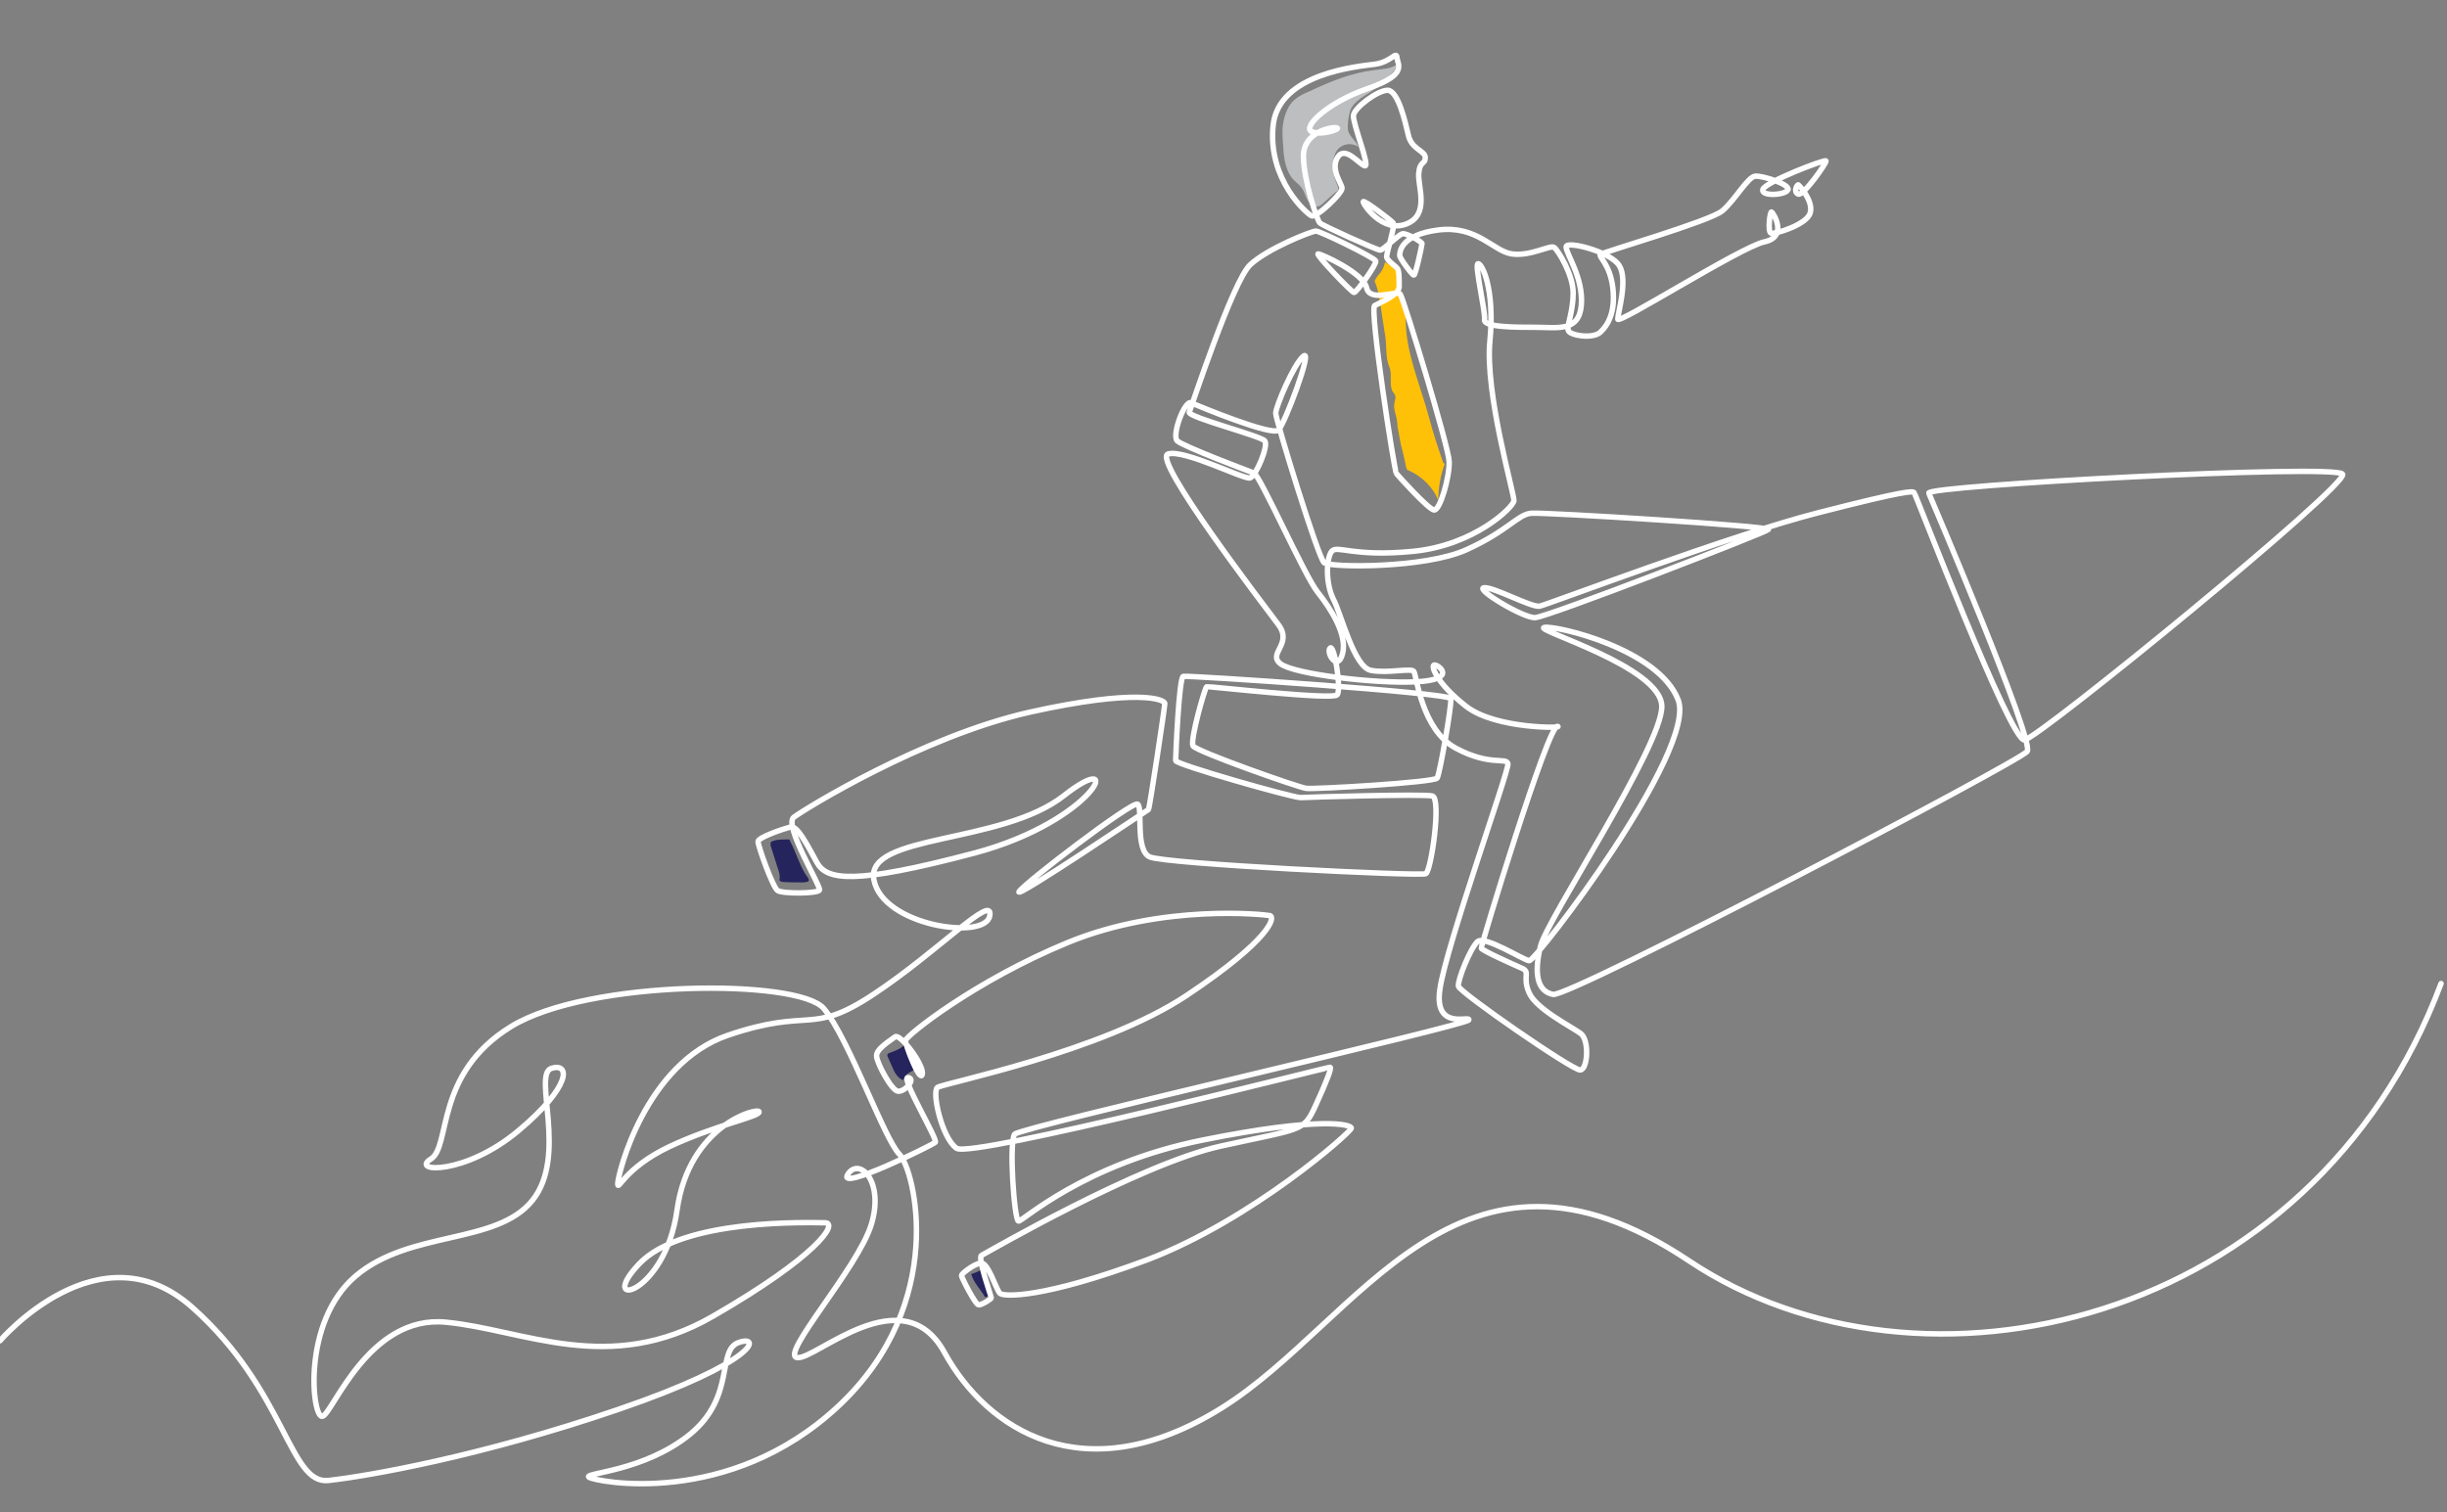 <?xml version="1.0" encoding="UTF-8"?>
<svg xmlns="http://www.w3.org/2000/svg" version="1.1" viewBox="0 0 450 278.1">
  <rect x="0" y="0" width="450" height="278.1" fill="#808080" stroke="none"/>
  <defs>
    <style>
      .cls-1 {
        fill: #ffc107;
      }

      .cls-2 {
        fill: #25245d;
      }

      .cls-3 {
        fill: #bcbec0;
      }

      .cls-4 {
        fill: none;
        stroke: #fff;
        stroke-linecap: round;
        stroke-linejoin: round;
      }
    </style>
  </defs>
  <!-- Generator: Adobe Illustrator 28.7.0, SVG Export Plug-In . SVG Version: 1.2.0 Build 136)  -->
  <g>
    <g id="Layer_1">
      <g id="_14-1">
        <path class="cls-3" d="M243.2,37.5c-.2.1-.3.3-.6.4-.8.3-1.7-.3-2.1-1s-.6-1.6-1.1-2.3c-.4-.6-1-1-1.5-1.5-1.4-1.5-1.8-3.8-1.9-5.9-.1-1.6-.3-3.1,0-4.7s.9-3.1,2-4.1c.8-.7,1.8-1.2,2.8-1.6,3.8-1.8,7.7-3.4,11.9-3.9,1.4-.2,2.8-.2,4-.9.1.4-.2.9-.5,1.2-1.2,1.4-2.5,2.6-4,3.6-1.4.9-2.9,1.7-3.7,3.1-.4.8-.5,1.7-.6,2.6,0,.5-.1,1,0,1.5.3,1.2,1.5,1.9,1.9,3-1.2-.8-2.9-.6-3.8.5-.5.6-.7,1.3-.8,2.1-.2,1.5.1,3,.7,4.4.4.9.2,1-.6,1.6-.7.6-1.3,1.2-2,1.8h0Z"/>
        <path class="cls-1" d="M252.8,51.7c.2-.6.7-1.1,1.1-1.6.4-.6.7-1.2.8-1.9,1,.6,2.1,1.3,2.4,2.4.1.5.1,1,.1,1.5.1,2.2,1.4,4.3,1.3,6.6,0,6.2,2.7,12.1,4.3,18.1.7,2.7,1.6,5.4,2.5,8,0,.2.2.5.4.5-.8,2.1-1.2,4.5-1.2,6.7-1-2.4-3-4.4-5.5-5.5-.1,0-.2-.1-.3-.2,0,0,0-.2-.1-.3-.3-1.4-.6-2.9-1-4.3-.2-1.1-.4-2.2-.6-3.3,0-.5-.1-1.1-.2-1.6-.2-.8-.5-1.6-.4-2.4,0-.5.3-1,.2-1.5,0-.3-.3-.6-.5-.9-.7-1.3,0-3.1-.6-4.5-.7-1.7-.5-3.5-.7-5.3-.4-2.4-.7-4.8-1.1-7.1-.2-1.1-.4-2.3-.9-3.3h0Z"/>
        <path class="cls-2" d="M178.5,234.4l.5-.2c.6-.2,1.2-.5,1.7-.9,0,0,0,0,0,.1,0,.5.2.9.4,1.3.4,1.1.8,2.2,1.2,3.3,0,0,0,.1,0,.2,0,0-.1.1-.2.1-.3,0-.6.2-.9.3,0,0-.1,0-.1,0,0,0,0,0,0-.1-.8-1.4-2.1-2.6-2.5-4.2h0Z"/>
        <path class="cls-2" d="M164,193.5c.8-.3,1.6-.6,2.2-1.2,0,0,.1-.1.2-.1,0,0,.1,0,.1.1.8,1.2,1.4,2.4,1.9,3.7,0,.2.1.4,0,.6,0,.1-.2.2-.3.2-.8.4-1.6.8-1.9,1.6,0,0,0,.2-.1.2,0,0-.2,0-.2,0-.8-.4-1.4-1.3-1.7-2.1-.3-.6-.5-1.2-.8-1.8-.4-.8-.3-.9.6-1.2h0Z"/>
        <path class="cls-2" d="M143.7,162.1c0,0-.1,0-.2,0-.2-.1-.2-.4-.1-.6,0-.5-.1-1.1-.3-1.6-.5-1.5-.9-2.9-1.4-4.4,0-.1,0-.3,0-.4,0-.3.4-.4.7-.5.7-.2,1.5-.2,2.3-.2s.3,0,.4,0c.1,0,.2.2.2.3,1,1.9,1.6,4,2.7,5.9.7,1.1,1.4,1.6-.3,1.7-1.3,0-2.7,0-4-.1h0Z"/>
        <path class="cls-4" d="M0,246.6s18.3-21.4,35.4-6.1c17.2,15.3,17.8,32.6,25,31.8,7.2-.8,28-4.4,53.4-13.1,25.4-8.7,26.3-13.7,22.1-12.3s-.5,9.9-9,16.9c-8.5,6.9-19.7,7.1-18.6,7.9,1.1.8,25.7,5.8,45.9-13.1,20.2-18.9,14-43.5,11.2-46.3-2.8-2.8-9.3-21.3-13.9-26.8s-43.3-5.4-57.5,3.3c-14.2,8.7-11,22.1-14.8,24.4-3.8,2.4,6.3,3,16.1-5.2,9.8-8.2,9.6-12.6,6.1-11.5s3.1,16.1-3.5,24.3-22.5,5.4-32.5,13.9-8,26.3-6.1,25.8c1.9-.5,8.5-18.8,22.8-17.3,14.3,1.4,29.9,9.9,49-1.1,19.1-11,23.2-17.2,20.6-17.2s-26.2-.9-34.2,7.6c-8,8.5,4.8,5.9,7-9.9,2.2-15.8,15-19,15.1-18.1s-8,2.4-16.5,6.4c-8.4,4-9.5,8.4-9.5,6.8s5-22.1,20.3-27.3c15.3-5.2,15.1.2,26.7-7.5,11.7-7.7,22.3-18.9,21.4-14.4s-19.7,1.8-21.3-6.7c-1.6-8.5,23.5-6.4,35-15.5,11.6-9.1,5.7,4.7-16.5,10.6-22.3,5.9-27.2,5-29,1.7-1.8-3.3-3.6-6.8-4.8-6.5-1.2.3-6,1.9-6,2.7s2.7,8.4,3.6,9c.8.6,7.4.6,7.7-.1s-6.7-12-4.7-13.4c2-1.5,23.5-14.8,43.3-19.3,19.8-4.4,24.9-2.4,24.9-1.6,0,.7-2.8,19.3-3,19.5-.2.1-24.7,16.6-23.8,15.1s20.8-16.7,21.8-16.1-.5,8.4,2.2,9.7c2.7,1.3,49.8,3.6,50.8,3.1s2.9-13.9,1.2-14.3-22.5.2-24.2.3c-1.6,0-23-6.1-23-6.8s.6-15.3,1.4-15.5,48.9,3,49.2,4.1c.2,1.1-2,13.7-2.5,14.6-.4.8-22.5,2.1-24.1,1.9-1.5-.2-20.2-6.8-20.8-7.8-.6-1,2.2-10.8,2.5-10.9s23.2,2.5,24,1.5c.8-.9-.5-9.4-1.3-8.6-.8.8,1.4,4.5,2.3,1,.9-3.5-2.2-8.3-4.6-11.3-2.4-3-10.6-21.5-11.7-21.9s-13-4.9-14.1-5.9c-1.1-1,1.4-7.7,2.6-7,1.3.6,14.9,6.2,16,5,1.2-1.2,6.4-15.1,4.6-13.6s-5.1,9.3-5.1,10.5,7.8,26.6,8.9,27.5,18.5,1.1,26.2-2.4c7.7-3.5,9.4-6.5,11.9-6.7,2.6-.2,44.3,2.4,43.6,3-.6.6-40.6,16.1-42.9,16.2-2.2.1-11.1-5.3-9.4-5.5,1.7-.2,8.6,3.6,10.2,3.4,1.5-.3,35.2-13.1,51.3-17.2,16-4.1,17.3-4,17.6-3.7.3.3,17.7,45.8,20.3,45.5s59.8-47,58.5-48.9c-1.3-1.9-76.7,2.1-76.1,3.5s19.5,45.7,18.1,47.5c-1.4,1.9-84.2,45.3-87.2,44.7s-3.5-4-2.3-8.9c1.2-4.9,22.4-36.8,22.3-44.1s-23.8-14.1-21.6-14.5,21,4,24.6,13.3c3.6,9.2-26.2,48.2-27.4,48-1.2-.2-8.2-4.7-9.5-3.5s-3.7,7.1-3.5,8.2,21,15.5,22.4,15.4c1.4-.1,1.7-5.5.1-6.7-1.6-1.2-8.2-4.5-9.5-7.5s.3-3.8-1.3-4.5-7.4-3.3-7.5-3.7,12.3-41.1,14-40.8c1.6.3-11.3.6-16.8-3.7-5.5-4.3-6.6-7.6-5.8-7.6s4.3,2.7-3.3,3.1c-7.6.4-22.5-1.4-25-3.3-2.5-1.9,2.3-3.6-.4-7.2-2.7-3.6-23.3-30.5-20.3-31.4,3-.9,14.1,4.8,15.1,4.4,1.1-.4,3.4-5.9,2.7-6.8-.6-.9-14.3-4.4-13.9-5.3.4-.9,8-24.1,11.2-27.1s11.3-6.2,12.1-6.2c.8,0,10.8,4.9,11,5.5s-3.6,5.9-4,5.8c-.4,0-7.2-7.1-6.6-7.1.6,0,8.3,3.5,8.9,6.2.6,2.8,5.6.4,6.2,1.2s8.9,28,9,30.8-1.7,9.1-2.8,8.9-6.6-6.3-6.9-6.7c-.4-.4-5-30.4-4-30.9.9-.5,4.4-1.9,4.5-3.4,0-1.5,0-2.6-.2-3.2s-2.1-1.6-2.1-2.4,1.6-5.7,1.2-6.2-5.4-4.3-5.5-3.9,3.5,5.8,7.9,4.1c4.4-1.7,2.1-6.9,2.3-9.3.2-2.4,1.2-1.6,1.2-2.9s-2.5-1.5-3.1-4.1c-.6-2.6-1.9-8.2-3.8-8.3-1.9,0-6.1,3.2-6.3,4.6s3.1,9.5,2.1,9.3c-1-.2-3.6-3.8-5-1.6-1.4,2.2.7,4.8.8,5.7.1.9-4.7,5.5-5.6,5.1-.9-.4-8-6.6-7.1-16.4.8-9.9,15.9-11.1,18.8-11.5,2.9-.4,3.9-2.5,4-1.2.1,1.3,2.1,3.1-5.4,5.7-7.5,2.6-12,7.1-10.3,7.9s5.6-.5,4.6-.7-6.1.8-6.1,5.2,2.5,11.8,3,12.3c.5.5,10.5,5,11.1,5,.6,0,3.3-2.8,4.1-3,.7-.2,3.6,1.5,3.6,1.8s-1.2,5.9-1.5,5.8c-.3,0-2.6-3.1-2.6-3.6s0-3.8,7.1-4.7c7.1-.9,10.1,3.9,13.5,4.4,3.4.5,7.1-1.7,7.8-1.2.7.5,3.5,5,3.5,8.4,0,3.4-1.2,6-.9,6.9s4.5,1.6,5.9.3c1.4-1.3,2.8-3.7,2.3-8.1-.5-4.4-2.7-5.8-2.3-6.2s20.1-6.1,22.4-8c2.3-1.9,4.7-6.3,6.1-6.4s6.4,1.5,6,2.5-5.1,1.3-4.6-.1c.6-1.4,11.5-5.6,11.6-5.2.1.4-4.2,6.5-5.1,6.1-1-.4-.2-1.8,0-1.7s2.8,3,2.2,5.1c-.5,2.2-6.5,4-7.2,3.8s-.2-4.2.1-3.9c.4.3,3,4.6-1.4,5.5-4.4,1-26.9,15.3-26.9,14.2,0-1.1,1.9-7.2.3-9.8-1.5-2.6-9.8-4.7-9.8-3.5,0,1.3,3.2,5.7,2.8,10.7s-4.4,4.1-8.3,4.1-9.7,0-9.5-1.4c.2-1.5-1.9-10.2-1.2-10.3.7-.1,3.1,4.5,2.2,14.1-1,9.6,4.5,28.3,4.4,29.5s-7.3,8.2-18.5,9.3c-11.1,1.1-14-1.2-15,0-1,1.2-1.2,5.8.3,8.8,1.5,2.9,3.8,12.5,6.9,13.1s7.5-.5,7.9.2c.5.7,1.4,10.7,7.7,14.1,6.3,3.4,9.4,1.6,9.6,2.9s-11.4,33.6-12.5,41.4c-1.2,7.8,5.7,4.8,5.3,5.7-.4,1-82.3,19.7-83.5,21-1.1,1.3-.1,15.9.7,16,.8,0,12-10.5,33.8-14.9,21.8-4.4,27.4-2.9,27.4-2.2s-18.3,16.9-37.5,24.2c-19.3,7.2-26.4,6.8-27.1,6.2s-2.2-5.9-3.6-5.6-3.5,2-3.5,2.3,2.6,5.5,3.2,5.4c.6,0,2.3-1.1,2.3-1.3s-2.6-7.4-1.8-7.8,29-16.8,44-20.1c15-3.3,15.2-2.6,17.4-7.4,2.2-4.8,3-7,2.7-7.1-.3-.1-66,16.8-68.7,14.9s-4.6-10.4-3.5-11.2c1.2-.8,30.2-6.5,45.8-16.9s16.4-14.5,15.3-14.7c-1-.2-19.6-2.2-37,4.9-17.3,7.1-30,17.3-30,18.1s2.7,7.9,3.1,6.2-4.1-7.6-5-6.9-3.6,2.3-3.4,3.6c.1,1.3,2.7,6.2,3.9,6.4,1.3.2,3.4-2.3,1.9-2.5s5.5,11.4,5,11.9-18.2,9.2-16.1,5.9c2.1-3.3,6.8,1.3,4.3,9.3-2.5,8-16.9,24-13.6,24.4,3.3.5,19.4-15,27.1-.9,7.7,14,25.5,26,50.9,10.2,25.4-15.8,43.5-55.5,86-27.1,42.5,28.4,114.7,12,138.3-51"/>
      </g>
    </g>
  </g>
</svg>